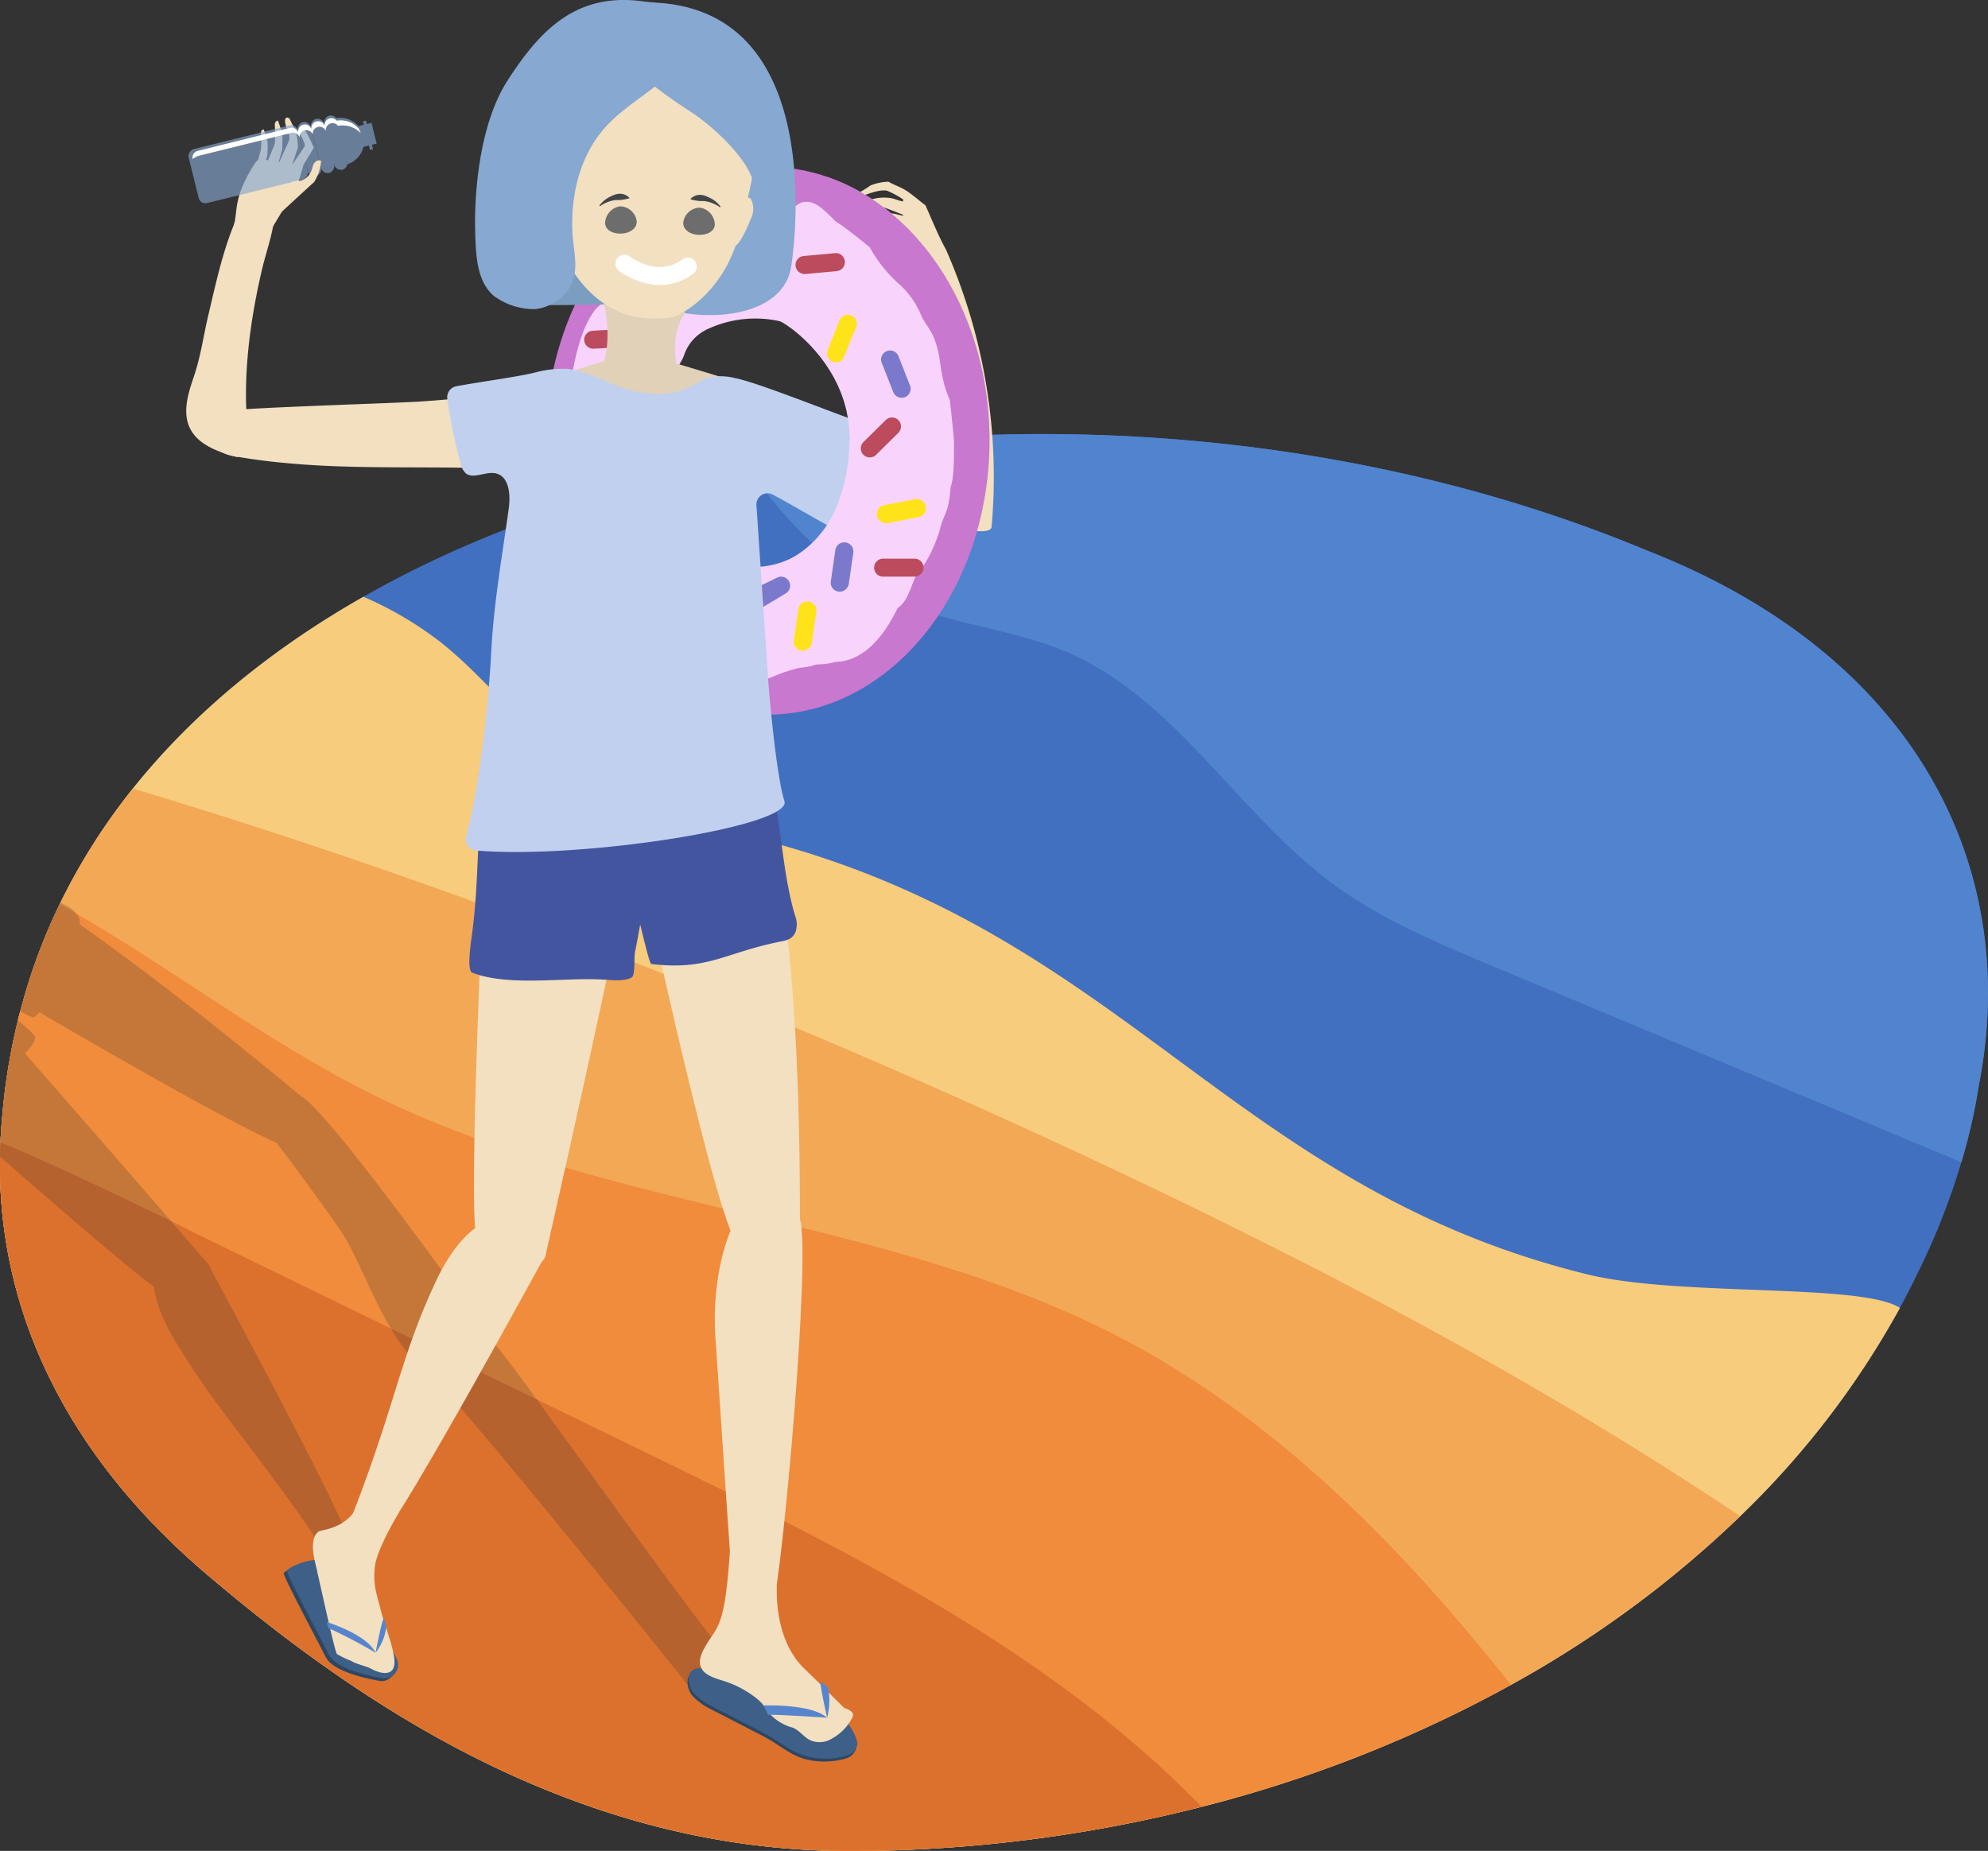 <svg xmlns="http://www.w3.org/2000/svg" viewBox="0 0 331.69 308.85"><rect x="0" y="0" width="331.69" height="308.85" fill="#333333" stroke="none"/><defs><style>.cls-1{fill:#4270c1;}.cls-2{fill:#f8cc7d;}.cls-3{fill:#f3a856;}.cls-4{fill:#f08c3c;}.cls-5{fill:#dc712e;}.cls-6{fill:#5184ce;}.cls-7{fill:#303030;opacity:0.22;}.cls-8{fill:#f2e0c0;}.cls-9{fill:#2e4760;}.cls-10{fill:#3e5f87;}.cls-11{fill:#4455a0;}.cls-12{fill:#c878ce;}.cls-13{fill:#f8d4fc;}.cls-14{fill:#e0d1b8;}.cls-15{fill:#bc4b5e;}.cls-16{fill:#7b9dbf;}.cls-17{fill:#86a8d1;}.cls-18{fill:#6d6d6d;}.cls-19{fill:#434649;}.cls-20{fill:#5785cd;}.cls-21{fill:#c1d0ef;}.cls-22{fill:#ffe31a;}.cls-23{fill:#7a79cc;}.cls-24{opacity:0.64;}.cls-25{fill:#fff;}.cls-26{fill:none;stroke:#fff;stroke-linecap:round;stroke-miterlimit:10;stroke-width:3px;}</style></defs><title>swim girl</title><g id="Слой_2" data-name="Слой 2"><g id="Слой_1-2" data-name="Слой 1"><path class="cls-1" d="M330.18,181a97.25,97.25,0,0,1-2.94,12.94,116.63,116.63,0,0,1-7.5,18.93c-.87,1.81-1.8,3.61-2.76,5.38A144.8,144.8,0,0,1,290.35,253a180.25,180.25,0,0,1-38.26,28.15,217.48,217.48,0,0,1-51.58,20.34,237.64,237.64,0,0,1-60.09,7.38c-20.95-.21-40-5.52-57.48-13.79s-33.25-19.53-47.62-31.69c-13.6-11.37-23-23.9-28.66-36.93A79.72,79.72,0,0,1,0,193c0-.81,0-1.61.07-2.41.06-1.37.16-2.73.29-4.1A102,102,0,0,1,3,170.21c.13-.51.25-1,.39-1.51a96.63,96.63,0,0,1,6.58-17.85l.13-.27a102.65,102.65,0,0,1,12.07-19c10.09-12.64,23.21-23.33,38.46-32C79.18,89,100.94,81.44,124.21,77,172.81,67.81,228,72.32,274.9,91.91,320.15,109.62,337.15,145.27,330.18,181Z"/><path class="cls-2" d="M317,218.25A144.8,144.8,0,0,1,290.35,253a180.25,180.25,0,0,1-38.26,28.15,217.48,217.48,0,0,1-51.58,20.34,237.64,237.64,0,0,1-60.09,7.38c-20.95-.21-40-5.52-57.48-13.79s-33.25-19.53-47.62-31.69c-13.6-11.37-23-23.9-28.66-36.93A79.72,79.72,0,0,1,0,193c0-.81,0-1.61.07-2.41.06-1.37.16-2.73.29-4.1A102,102,0,0,1,3,170.21c.13-.51.25-1,.39-1.51a96.63,96.63,0,0,1,6.58-17.85l.13-.27a102.65,102.65,0,0,1,12.07-19c10.09-12.64,23.21-23.33,38.46-32a59.34,59.34,0,0,1,12.87,7.57c6.58,5.2,11.8,12,18.35,17.19,11.31,9,25.76,13,39.66,17,57.08,16.58,75.45,57,133.16,71.27C280,216.44,310.6,214.05,317,218.25Z"/><path class="cls-3" d="M290.35,253a180.25,180.25,0,0,1-38.26,28.15,217.48,217.48,0,0,1-51.58,20.34,237.64,237.64,0,0,1-60.09,7.38c-20.95-.21-40-5.52-57.48-13.79s-33.25-19.53-47.62-31.69c-13.6-11.37-23-23.9-28.66-36.93A79.72,79.72,0,0,1,0,193c0-.81,0-1.61.07-2.41.06-1.37.16-2.73.29-4.1A102,102,0,0,1,3,170.21c.13-.51.25-1,.39-1.51a96.63,96.63,0,0,1,6.58-17.85l.13-.27a102.65,102.65,0,0,1,12.07-19c54.36,16.32,107.27,37.25,158.7,61.23C218.59,210.44,255.77,229.84,290.35,253Z"/><path class="cls-4" d="M252.09,281.13a217.48,217.48,0,0,1-51.58,20.34,237.64,237.64,0,0,1-60.09,7.38c-20.95-.21-40-5.52-57.48-13.79s-33.25-19.53-47.62-31.69c-13.6-11.37-23-23.9-28.66-36.93A79.72,79.72,0,0,1,0,193c0-.81,0-1.61.07-2.41.06-1.37.16-2.73.29-4.1A102,102,0,0,1,3,170.21c.13-.51.25-1,.39-1.51a96.63,96.63,0,0,1,6.58-17.85c.95.53,1.9,1.07,2.84,1.63,16.79,9.75,32.35,21.78,49.8,30.37C101.67,202.11,148,203,186.68,223.08,212.76,236.6,233.81,258.07,252.09,281.13Z"/><path class="cls-5" d="M200.51,301.47a237.64,237.64,0,0,1-60.09,7.38c-20.95-.21-40-5.52-57.48-13.79s-33.25-19.53-47.62-31.69c-13.6-11.37-23-23.9-28.66-36.93A79.72,79.72,0,0,1,0,193c0-.81,0-1.61.07-2.41,9.61,4.06,19.06,8.59,28.45,13.16l4,2,32.66,15.92L89.54,233.5l18.93,9.23c29.69,14.48,59.81,29.24,84.34,51.36C195.46,296.48,198,299,200.51,301.47Z"/><path class="cls-6" d="M330.18,181a95.65,95.65,0,0,1-2.93,12.94l-3.67-1.54-74.69-31.26c-9.19-3.85-18.48-7.74-26.49-13.65-15.91-11.73-26.27-30.94-44.45-38.71-8.09-3.45-17.06-4.3-25.28-7.42-11.89-4.5-21.53-13.57-28.46-24.33C172.81,67.8,228,72.32,274.9,91.91,320.16,109.62,337.16,145.27,330.18,181Z"/><path class="cls-7" d="M89.54,233.5c-3.63-5-6.23-8.44-6.85-9,0,0-27.59-39.14-32.55-41.65C33.22,168.79,21.2,159.8,13.28,154.22a1.88,1.88,0,0,0-.34-1.5,1.37,1.37,0,0,0-.18-.24,5.59,5.59,0,0,0-2-1.53c-.23-.12-.46-.24-.68-.37l-.13.27A96.63,96.63,0,0,0,3.34,168.7a10.26,10.26,0,0,0,2.3,1.1c.34-.3.65-.59.94-.88,13,7.59,32.28,18.61,39.59,21.79.23.37,4.46,5.76,10.51,14.43,2.73,3.92,5,10.6,8.51,16.49a27.86,27.86,0,0,0,7,8.22c5.29,4.85,42.78,51.42,43.83,53,2.68-1.71,6-1.34,9-2.39C122.61,279.66,101,249.14,89.54,233.5ZM35.18,211.77a2.3,2.3,0,0,0-.47-.88l-6.18-7.13c-10.87-12.55-18.8-21.63-24.38-28l.25-.24c.49-.46,1.56-1.67,1.44-2.46-.09-.61-2.35-2.28-2.89-2.87A102,102,0,0,0,.37,186.5c-.13,1.37-.23,2.73-.29,4.1C0,191.4,0,192.2,0,193c10.59,9.27,21.46,18.64,25.68,21.72.22,1.79.87,4.62,3.69,9.28,6.87,11.42,12.39,16.71,23.11,32.4l.11.16c1.18,3-.34,4.88-.31,5.39a2.17,2.17,0,0,0,.54,1.16l.09-.07c1-.74,4.31-1.67,4.91-2.67a6,6,0,0,1,1.87-2,56.2,56.2,0,0,1-3.28-5.65C52,243.1,37.92,216.87,35.18,211.77Z"/><path class="cls-8" d="M39.53,76.27c-3.07-.85-6.51-2-7.87-4.88-1.24-2.62-.28-5.71.65-8.45,1.22-3.58,1.58-6.68,2.45-10.36,1.56-6.56,3.07-14,6.61-19.77a4.64,4.64,0,0,1,1.53-1.7,1.83,1.83,0,0,1,2.14.13,2.58,2.58,0,0,1,.6,1.45c.74,4.39-.9,7.93-1.92,12.26-2.09,8.92-3.34,18.53-2.31,27.63.12,1-.08,2.72-.88,3.4"/><path class="cls-8" d="M39,37.56c.75-2.08-.3-4.46,3.6-10.4,1.49-2.27,7.35,3,7.38,3.13s-3.39,5.75-4.43,7.5C44.64,39.33,39,37.56,39,37.56Z"/><path class="cls-8" d="M92.87,64.44C78.4,65.43,84.64,66,70.17,67c-3.8.26-28.31,1-32.07,1.52-1.34.2-2.85.54-3.57,1.69A3.33,3.33,0,0,0,35.14,74a6.42,6.42,0,0,0,3.53,2.06c16.86,3,32.14,1.27,49,2.39a8,8,0,0,0,5-1.37,7.13,7.13,0,0,0,2.73-6,20.14,20.14,0,0,0-1.59-6.66"/><path class="cls-9" d="M136.1,293.86c-3.86-.39-5.43-2.43-8.84-4.19l-8.37-4.32a11.89,11.89,0,0,1-3-2,3.59,3.59,0,0,1-1.13-3.19,1.7,1.7,0,0,1,.61-1,2.51,2.51,0,0,1,1.49-.33,25.39,25.39,0,0,1,6.63,1.19q4.57,1.29,9.05,2.87a27.11,27.11,0,0,1,6.25,2.88,9.56,9.56,0,0,1,4,5.16,1.58,1.58,0,0,1-.3,1.51c-.57.95-1.77,1.13-2.91,1.34A13.25,13.25,0,0,1,136.1,293.86Z"/><path class="cls-10" d="M136.3,293.38c-3.87-.38-5.44-2.42-8.84-4.18l-8.38-4.32a11.7,11.7,0,0,1-3-2,3.56,3.56,0,0,1-1.14-3.19,1.67,1.67,0,0,1,.61-1,2.45,2.45,0,0,1,1.5-.33,25,25,0,0,1,6.62,1.19c3.05.86,6.07,1.81,9.06,2.87a27,27,0,0,1,6.24,2.88,9.48,9.48,0,0,1,4,5.16,1.59,1.59,0,0,1-.3,1.51c-.57.94-1.77,1.13-2.91,1.33A12.75,12.75,0,0,1,136.3,293.38Z"/><path class="cls-8" d="M104.63,147s-3,15.59-13.6,62.46c-.84,3.76-9.64.64-11.42-2.55s1.47-67.49,1.39-68.67S103.83,139.59,104.63,147Z"/><path class="cls-8" d="M107.16,146.32s12.86,60.34,16.29,61.8,10,1.77,10-2c.26-46.47-4.14-62.92-4.07-64.11S107.89,138.86,107.16,146.32Z"/><path class="cls-11" d="M98.18,128.79c.67,9.71,2.64,9.21,3.31,18.92,0,.5,4,2.8,4.36,3.15s2.37,9.91,2.81,10c9.46,1.12,12.14-1.84,21.49-3.73,1.19-.24,2-.4,2.56-1.56a4,4,0,0,0-.07-2.83c-2.37-8.07-2.21-16.5-4.58-24.57-6.38,1.21-14.85,2.43-21.24,3.64-3.11.59-6.73,1-9.06-1.23"/><path class="cls-11" d="M80.68,130.36c-1.19,9-.72,16.32-1.9,25.36-.09.7-1,6.23,0,6.59,6.49,2.48,16,.59,22.86,1.22.9.08,3.08.13,3.8-.46.57-.47.34-3.33.49-4.08,2.5-12.55,2.31-17.38,4.43-27.27.14-.65-4.61-2.91-4.78-3.55-.42-1.52,5.29.65,3.83.55-9.24-.64-20.41,0-29.65.5"/><path class="cls-12" d="M128.06,27.84c-20.45,0-37,20.46-37,45.7s16.58,45.71,37,45.71,37-20.46,37-45.71S148.52,27.84,128.06,27.84Zm0,66.84c-9.45,0-17.12-9.46-17.12-21.14s1.94-23.5,17.12-21.13c9.35,1.46,17.13,9.46,17.13,21.13S137.52,94.68,128.06,94.68Z"/><path class="cls-13" d="M159,73.85c-.07-.69-.27-3.08-.59-6a5,5,0,0,0-.32-1.26c-.4-1-.92-2-1.56-6.74-.75-3.85-1.67-4.37-2.74-6.27a3.85,3.85,0,0,1-.24-.5,14.28,14.28,0,0,0-3.78-5.32,23.43,23.43,0,0,1-4.37-5.31,5.14,5.14,0,0,0-1.11-1.3c-1.46-1.18-3-2.43-4.66-3.54a4.1,4.1,0,0,1-.64-.53c-1.94-1.94-4-4.64-6.18-2.73-1.46.12-3,1.07-4.51.51a4.59,4.59,0,0,0-3.37.24c-1.61.72-3.22-.81-4.8-.8-2.1-.1-4.14,3.63-6.08,2.34-1.92-.5-3.74-2.91-5.45,3.44a4.18,4.18,0,0,0-.1.51c-1.71,10.71-3.31.3-4.77,4.63-1.24,3.65-2.38,4.83-3.41,5.54a4.44,4.44,0,0,0-1,.91c-3.1,4-4,11.48-4.41,14.84-.32-4.89-.52,3.78-.61,6.91v.31c.09,2.18.3,8.3.61,8.82a20.71,20.71,0,0,0,1.55,5.53,3.14,3.14,0,0,0,.7,1c.68.75,1.46,5.36,2.34,6.26a4.26,4.26,0,0,1,.89,1.58c.82,2.34,1.72,5.88,2.69,5.7,1.74-.32,3.45.8,4.54,2.2l.29.36a4.59,4.59,0,0,0,1.34,1.14,14.08,14.08,0,0,1,4.34,3.5,5.05,5.05,0,0,0,1.22,1.09,10.11,10.11,0,0,0,5.35,1.86c1.81,1.16,3.68-.15,5.59.38a4.76,4.76,0,0,0,2.82-.07,28.16,28.16,0,0,1,4.67-1.61l1.48-.2a4.73,4.73,0,0,0,4.13-5.09c-1.64-18.62,8,1.16,10.8-4.33,1.29-.05,2.46-5.1,3.52-5.88a4.37,4.37,0,0,0,1.22-1.65,40.56,40.56,0,0,0,2.14-5,3.62,3.62,0,0,0,.13-.47c.8-3.29,1.42-2.24,1.84-7.28.38-1,.55-2.46.54-7.33C159.05,74.14,159.05,74,159,73.85ZM138.81,86.48a14.7,14.7,0,0,1-14.1,8.11c-6.1-.49-9.76-5.46-11.67-10.75-2.16-6-3.19-17.12.66-23.63a5.92,5.92,0,0,0,.53-1.21,7.32,7.32,0,0,1,3.49-3.91.4.4,0,0,1,.2-.11,18.88,18.88,0,0,1,11.82-1.46,8.67,8.67,0,0,0,1.61.13,2.56,2.56,0,0,1,1.67.55c.09.21.18.4.27.58l.21.11c5.7,3,8.08,10.58,8.14,18a3.64,3.64,0,0,0,.09.66c0,.07,0,.29-.1.68A29.35,29.35,0,0,1,138.81,86.48Z"/><path class="cls-14" d="M109.79,59.76c.93.28,14.86,4.31,16.9,5.34S102,73.35,98.07,70.92,90.94,65.26,91,64s10.88-3.78,13.92-5.09A4.09,4.09,0,0,1,109.79,59.76Z"/><path class="cls-15" d="M98.25,58a1.49,1.49,0,0,1-.78-1.23,1.51,1.51,0,0,1,1.42-1.58l5.25-.29a1.5,1.5,0,1,1,.16,3l-5.25.29A1.53,1.53,0,0,1,98.25,58Z"/><path class="cls-16" d="M86.16,45.75a7.55,7.55,0,0,0,4.56,3.13c1.43.45-3.86,1.47-2.38,1.76,4,.8,15.52-.58,18.87.92,3.61,1.61,7.88-.59,11.75-1.38a1.69,1.69,0,0,0,1.25-.68,1.58,1.58,0,0,0-.37-1.56,17.35,17.35,0,0,0-5.13-4.51,38.79,38.79,0,0,0-13.63-5.27,14.27,14.27,0,0,0-7.4.2c-2.36.85-4.39,3-4.47,5.47a9.92,9.92,0,0,0,1,4"/><path class="cls-17" d="M109,.62S131.49,21.86,132,44.55c-1.85,11.16-23.58,9.2-27.06,3.14S107.58.86,109,.62Z"/><path class="cls-14" d="M100.61,50s2.19,7.72-.9,12.91c-.36.6,13.16,1.34,13.61.95s-2.31-6.68.79-11.36C115.92,49.8,100.61,50,100.61,50Z"/><path class="cls-8" d="M90.39,31.34S93.81,56,112.29,52.91c.64-.1,8.3-3.5,11-13.74,3.21-12.38,4.69-21.86,1.73-26.45S113.25,2.21,108.63,2.39,99.71,5.24,94.42,12A23,23,0,0,0,90.39,31.34Z"/><path class="cls-18" d="M106.23,36.89c.08,1.12-1,2-2.49,2.08s-2.7-.56-2.78-1.69a2.94,2.94,0,0,1,2.47-2.85A2.86,2.86,0,0,1,106.23,36.89Z"/><path class="cls-19" d="M100,34.31a5.07,5.07,0,0,1,2.23-1.68,2.67,2.67,0,0,1,1.44-.29A2.18,2.18,0,0,1,105,33l0,.09a10.17,10.17,0,0,1-1.32.26c-.39.06-.8,0-1.21.06a6.18,6.18,0,0,0-2.38,1Z"/><path class="cls-18" d="M114,37.1c-.09,1.13,1,2,2.48,2.08s2.7-.56,2.78-1.68a2.92,2.92,0,0,0-2.47-2.85A2.85,2.85,0,0,0,114,37.1Z"/><path class="cls-19" d="M120.13,34.59a5.92,5.92,0,0,0-2.38-1c-.41-.08-.82,0-1.21-.07a9.88,9.88,0,0,1-1.31-.25l0-.1a2.24,2.24,0,0,1,1.33-.65,2.77,2.77,0,0,1,1.44.3,5,5,0,0,1,2.23,1.67Z"/><path class="cls-9" d="M65.78,277.45a2.26,2.26,0,0,1-2.65,3c-3.09-.56-7.67-1.75-8.78-3.94-2.05-4-7.13-13.51-7-14s5.19-3,7.21-1C56.14,263.05,63.5,272.24,65.78,277.45Z"/><path class="cls-10" d="M66.27,277a2.26,2.26,0,0,1-2.65,3c-3.09-.56-7.68-1.75-8.79-3.94-2-4-7.13-13.51-6.94-14s5.18-3,7.2-1C56.62,262.57,64,271.76,66.27,277Z"/><path class="cls-8" d="M59.51,251.59c-2,3.59-5.83,3.61-6.38,4s-1.39,1.55-.58,5,3.28,15,3.67,15.41a13.87,13.87,0,0,0,2.34,1.13c.76.54,2.62.89,3.42,1.36s3.38,1.48,3.78-.53-1.53-6.47-2.23-9.28-1.3-4.17-1-7.17,4.06-9.17,4.06-9.17l-7.08-.73"/><path class="cls-20" d="M54.49,270.65s6.75,2.07,8.17,5.14a82.3,82.3,0,0,0-7.86-4.12Z"/><path class="cls-20" d="M62.66,275.79s1-5.29,1.41-5.83l.38,1.41A8.52,8.52,0,0,1,62.66,275.79Z"/><path class="cls-17" d="M132,44.55s6.88-41.17-21.14-44c-21.51-2.17-6.09,11.43,4.37,18.1,3.56,2.27,9.35,7.6,10.46,11.67Z"/><path class="cls-8" d="M157.82,41.62c-1.22-2.18-2.32-4.92-3.41-7.36-1-.74-2.15-1.77-3.18-2.43s-2-.93-3-1.51a8.8,8.8,0,0,0-3,.63,20.31,20.31,0,0,1-1.82,1.15c.4.42.4.61,1.17.34s2.53-.88,3.49-.59a15.57,15.57,0,0,1,2.6,1.42c.09,0-.06.28,0,.34-.82-.12-1.5-.53-2.35-.59a7.32,7.32,0,0,0-3,.28,23,23,0,0,0-2,1.05c-.65.36-.21.89.69.71s2.19-.82,3.59-.4c.29.09,2.51.94,3.08,1.19,0,0,0,.14,0,.14-.63-.08-1.2-.32-1.86-.37a16,16,0,0,0-2.44.1,3.16,3.16,0,0,0-.87.29c-.37-.34-1.4,0-1.31.36s0,0,.06.12-.15,0-.15.08c0,.41.42.46.76.48.29.26.7.61.94.87s.36.41.57.65l-.7.29c.06.41.39.4.77.42.08,0,.32-.14.49,0s-.11-.1.27.29a18.65,18.65,0,0,0,2.18,1.66,11.38,11.38,0,0,1,2.8,2.45,11.82,11.82,0,0,1,1.57,3A57.1,57.1,0,0,1,155.91,57c.22,3.28.84,19.43.84,19.43-5.9.84-18.92-8.28-23.68-9.23s-7.09,5-9.27,6.72c4.36,5.24,41.25,17.88,41.64,14A94.09,94.09,0,0,0,157.82,41.62Zm-7.85-4c0,.14,0,.32-.07.44s0,0-.15,0a6.78,6.78,0,0,1-1,0,2.3,2.3,0,0,1-.68-.43,7.38,7.38,0,0,0-1-.71,3.27,3.27,0,0,1,.93,0C148.42,37,149.39,37.39,150,37.59Z"/><path class="cls-8" d="M123.72,35.22c.2-.15.41-2,1.11-2.22.24-.09.44.16.59.5a3.55,3.55,0,0,1,0,2.66c-.69,1.77-2.14,5.13-3.14,5C120.92,40.89,123.72,35.22,123.72,35.22Z"/><path class="cls-8" d="M46.37,27.5l.72-2.57s.08-2.27,0-2.54c-.11-.6-.71-2.26-.71-2.26s-.58,0-.53.84a18.88,18.88,0,0,1,0,3c-.1.35-1.34,3.26-1.34,3.26Z"/><path class="cls-8" d="M44,28.07l.62-2.25s.08-2,0-2.22c-.1-.52-.62-2-.62-2s-.51,0-.46.73a16.26,16.26,0,0,1,0,2.59c-.08.31-.78,2.92-.78,2.92Z"/><path class="cls-8" d="M50.63,27.53s-.43,1.7-1.24,4c0,0-1.17,1.26-.66,2.22L47,35.35s-6.21-.89-6.34-1.44,2.44-7.25,2.44-7.25Z"/><path class="cls-8" d="M50.63,27.53l1.72-2.87a22.93,22.93,0,0,0-1.19-2.48c-.38-.53-.79-1.19-.79-1.19A.85.85,0,0,0,50,22.13c.33.81,1,1.92.84,2.25s-2.19,3.26-2.19,3.26Z"/><path class="cls-8" d="M48.63,27.83l1.09-3.26a17.39,17.39,0,0,0-.41-2.86,18.85,18.85,0,0,1-.94-1.79c-.07-.28-1-.71-.78.58.23,1.46,1,2,.58,3.07-.1.27-1.58,3.49-1.58,3.49Z"/><path class="cls-17" d="M112.48,1.39C98.25-2.94,91.15,3.29,84.58,13.6,80.32,20.3,79.05,31.05,79.29,39c.11,3.7.29,7.94,3.08,10.36a11.33,11.33,0,0,0,7,2.22,8.09,8.09,0,0,0,5.4-3.14c2.12-3.12.86-6.27.72-10.05-.23-6.11,1.36-12.48,5.42-17.06,2.83-3.19,6.65-5.32,9.85-8.13a9.55,9.55,0,0,0,2.71-3.42c1.09-2.67,0-5.68-1-8.37"/><path class="cls-21" d="M74.63,66.54a1.86,1.86,0,0,1,1.49-2.08c4-.76,9.41-1.44,12.88-2.23a18.31,18.31,0,0,1,5.78-.68,22.9,22.9,0,0,1,6.44,2.18c4.47,1.9,9.76,3,14.06.77A21.23,21.23,0,0,1,118,63.07a9.14,9.14,0,0,1,4.53,0c3.51.62,15.11,5.32,20.3,7.13a1.89,1.89,0,0,1,1.24,2.11A48,48,0,0,0,144.38,90c.42,2-10.1-4.64-15.45-7.47a1.86,1.86,0,0,0-2.72,1.78L128.14,113c.27,4.08,1.47,16.78,2.74,20.67,1.37,4.22-34,9.75-51.45,8.25a1.86,1.86,0,0,1-1.66-2.32c2.48-9.18,3.87-24.38,4.18-30.6.39-8.09,1.82-16.09,2.93-24.12.32-2.29.1-5.38-2.16-5.89-1.68-.38-3.7,1-5,0a3.27,3.27,0,0,1-.9-1.76A87.1,87.1,0,0,1,74.63,66.54Z"/><path class="cls-12" d="M138,29.52s0,0,0,0c-4,7,2,19-7.39,22-.39.13-.59.62-.91.93,8.69,1,15.5,10,15.5,21,0,8-3.58,14.9-8.85,18.5.15.23.3.46.43.71,1.58,3,1.69,7.45.87,10.66a9,9,0,0,1-1.29,2.92,54.35,54.35,0,0,0,6.86-.34c3.83-.46,5.66,2.38,5.61,5.41,9.82-8.22,16.27-22.11,16.27-37.86C165.09,52.55,153.62,34.88,138,29.52Z"/><path class="cls-13" d="M159.17,73.62c0-.18-.26-3.11-.68-6.74-.41-1.42-1-1.59-1.8-7.46-.79-4-1.75-4.41-2.88-6.51a14.33,14.33,0,0,0-3.89-5.59,23,23,0,0,1-4.81-6.06c-1.75-1.41-3.65-3-5.68-4.32-1.7-1.63-3.42-3.64-5.3-3.2a2.63,2.63,0,0,1,0,.89c-.28,6.11-1.7,15.45-7.63,17.5.34.07,2.64,1.06,3.78,1.55,1.73.81,11.08,7.49,11.45,18.77a3.87,3.87,0,0,0,.09.67c0,.06,0,.29-.1.68a29.35,29.35,0,0,1-2.82,12.26c-2.31,4.37-6.42,7.88-11.3,8.56a48.89,48.89,0,0,1,2.22,17.08c0,.19-.05.38-.08.57a17.37,17.37,0,0,1,3.61-1.2c2.12-.31,4,0,6-.62,3.88-.06,7.49-2.93,10.42-9,1.91-1.22,2.32-4.32,3.23-5.57a21.67,21.67,0,0,0,2.33-3.67,32.11,32.11,0,0,0,1.4-3.49c.82-3.58,1.46-2.36,1.89-7.52C159,80.14,159.19,78.68,159.17,73.62Z"/><path class="cls-15" d="M133.55,45.55a1.5,1.5,0,0,1,.54-2.83l5.23-.48a1.5,1.5,0,1,1,.28,3l-5.24.49A1.57,1.57,0,0,1,133.55,45.55Z"/><path class="cls-22" d="M140.38,60.17a1.48,1.48,0,0,1-1.44.18,1.49,1.49,0,0,1-.83-2l1.95-4.87a1.5,1.5,0,1,1,2.79,1.11l-2,4.88A1.5,1.5,0,0,1,140.38,60.17Z"/><path class="cls-23" d="M151.91,65.15a1.5,1.5,0,0,1-2.87.28l-1.93-4.89a1.5,1.5,0,1,1,2.8-1.1l1.92,4.89A1.45,1.45,0,0,1,151.91,65.15Z"/><path class="cls-15" d="M145.46,76.29a1.5,1.5,0,0,1-1.39-2.53l3.74-3.7a1.5,1.5,0,0,1,2.11,2.13l-3.74,3.7A1.44,1.44,0,0,1,145.46,76.29Z"/><path class="cls-22" d="M147.25,87.17a1.52,1.52,0,0,1-.93-1.12,1.49,1.49,0,0,1,1.2-1.75l5.16-1a1.5,1.5,0,1,1,.55,3l-5.16,1A1.42,1.42,0,0,1,147.25,87.17Z"/><path class="cls-23" d="M141.25,98.2A1.5,1.5,0,0,1,138.62,97l.75-5.2a1.5,1.5,0,0,1,3,.43l-.75,5.2A1.57,1.57,0,0,1,141.25,98.2Z"/><path class="cls-15" d="M146.54,96a1.51,1.51,0,0,1,.8-2.78h5.25a1.5,1.5,0,0,1,0,3h-5.25A1.55,1.55,0,0,1,146.54,96Z"/><path class="cls-22" d="M135.08,108.05a1.5,1.5,0,0,1-2.63-1.19l.75-5.2a1.5,1.5,0,0,1,3,.43l-.75,5.2A1.55,1.55,0,0,1,135.08,108.05Z"/><path class="cls-23" d="M131.68,97.08a1.5,1.5,0,0,0-2-.7l-2.58,1.25.25,3.64L131,99.08A1.5,1.5,0,0,0,131.68,97.08Z"/><path class="cls-8" d="M121.91,205.33s-3.28,7.06-2.54,17.94c.65,9.4,2.81,42.15,2.94,42.77.21,1,6.18,3.94,6.6,2.31,1.72-6.59,6.43-59,4.54-65S121.91,205.33,121.91,205.33Z"/><path class="cls-8" d="M91,209.43s-24,44-27.09,46.62-6.74,1-4.87-3.87c7.06-18.27,7.8-25.89,13.73-38.47,2.43-5.15,4.8-7.46,6.47-8.77C85,200.45,91,209.43,91,209.43Z"/><path class="cls-8" d="M129.61,264.68c-.14,4.82,1,10.34,4.63,13.8,1.43,1.36,6.61,6.52,6.62,6.52,1.14.4,1.87.88,1.22,1.84a8.16,8.16,0,0,1-3.14,3.19,3.93,3.93,0,0,1-3.61.42c-1.33-.56-2-1.93-3.45-2.28a7.7,7.7,0,0,1-2.22-1.11,7.16,7.16,0,0,1-2.06-2.22,7.49,7.49,0,0,0-1.69-1.68,17,17,0,0,0-5.09-2.64c-1.51-.49-3.32-.95-3.89-2.35-.45-1.12.14-2.35.73-3.41,2-3.52,3.25-2.77,4.12-15.87"/><path class="cls-20" d="M127.41,284.58s8-.31,10.57,2.05c0,0-7.66-.54-9.82-.49Z"/><path class="cls-20" d="M138,286.63s-1.22-5.35-1.07-6l1.22.92A11.11,11.11,0,0,1,138,286.63Z"/><g class="cls-24"><rect class="cls-17" x="36.77" y="18.04" width="9.28" height="18.75" rx="1.14" transform="translate(24.72 74.18) rotate(-103.86)"/><rect class="cls-17" x="46.97" y="23.76" width="9.28" height="2.27" rx="1.14" transform="translate(39.81 80.97) rotate(-103.86)"/><rect class="cls-17" x="49.18" y="23.21" width="9.28" height="2.27" rx="1.14" transform="translate(43.08 82.43) rotate(-103.86)"/><rect class="cls-17" x="51.38" y="22.67" width="9.28" height="2.27" rx="1.14" transform="translate(46.34 83.9) rotate(-103.86)"/><circle class="cls-17" cx="56.77" cy="23.62" r="3.97"/><rect class="cls-17" x="59.34" y="21.21" width="3.56" height="2.66" transform="translate(53.88 87.29) rotate(-103.86)"/><rect class="cls-17" x="58.93" y="22.32" width="4.91" height="0.52" transform="translate(54.18 87.58) rotate(-103.86)"/></g><path class="cls-25" d="M52.81,20.26a1.13,1.13,0,0,1,1.37.83,1.14,1.14,0,0,1,2-.95,4,4,0,0,1,3.68,1.32l.35.78A4.19,4.19,0,0,0,56.4,21a1.13,1.13,0,0,0-2,.95,1.14,1.14,0,0,0-2.21.54A1.13,1.13,0,0,0,50,23a1.15,1.15,0,0,0-1.38-.83L33.15,26a2.61,2.61,0,0,0-1,.55,1.14,1.14,0,0,1,.83-1.37L48.4,21.34a1.15,1.15,0,0,1,1.38.84,1.13,1.13,0,1,1,2.2-.55A1.13,1.13,0,0,1,52.81,20.26Z"/><path class="cls-26" d="M104.19,44s5.44,4.3,10.58.47"/><path class="cls-8" d="M48.73,30.31c.94-.07,2.86,0,3.43-2.47.28-1.21,1.34-1.22,1.41-.94a7.73,7.73,0,0,1-1.16,3.48c-.4.36-2.58,2.35-3.69,3.38A4.07,4.07,0,0,1,48.73,30.31Z"/></g></g></svg>